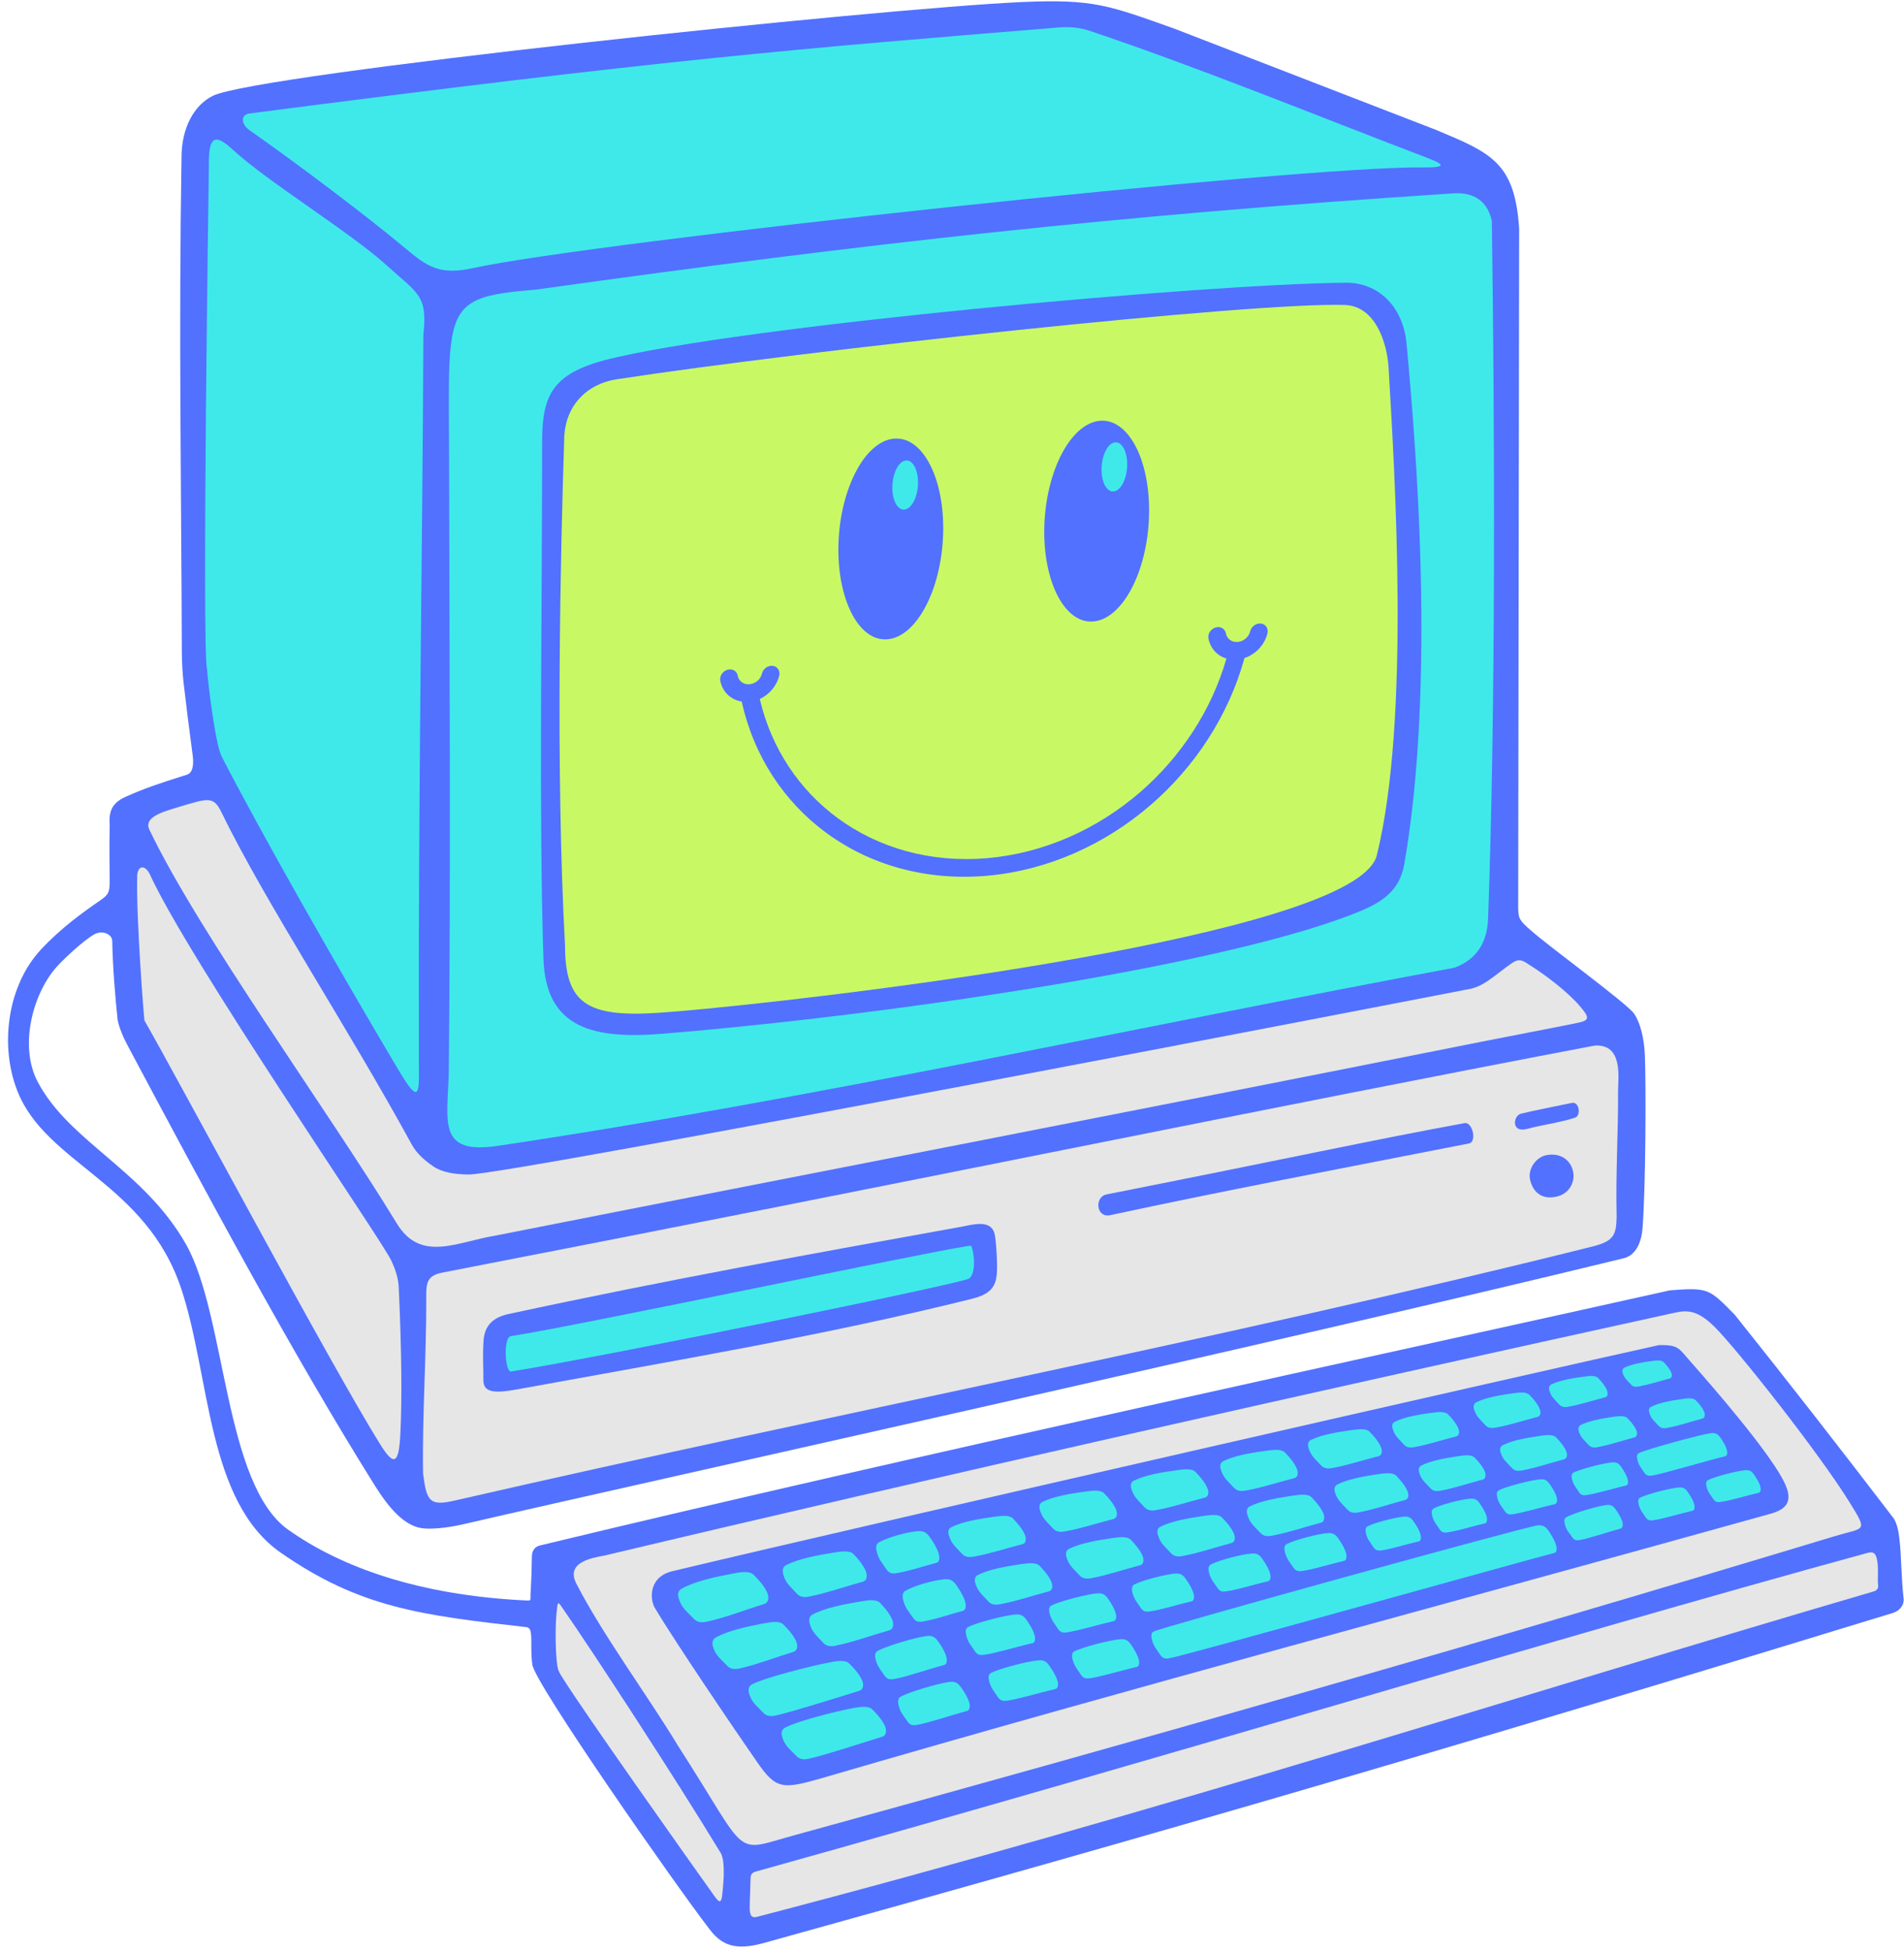 <?xml version="1.0" encoding="UTF-8" standalone="no"?><svg xmlns="http://www.w3.org/2000/svg" xmlns:xlink="http://www.w3.org/1999/xlink" fill="#5271ff" height="79.5" preserveAspectRatio="xMidYMid meet" version="1" viewBox="0.3 0.8 77.6 79.5" width="77.6" zoomAndPan="magnify"><g><g id="change1_1"><path d="M 21.762 66.012 C 17.383 65.805 14.215 64.664 12.047 63.129 C 9.422 61.27 9.527 54.41 7.879 51.496 C 6.156 48.461 3.125 47.332 1.832 44.871 C 1.09 43.457 1.598 41.352 2.598 40.207 C 2.848 39.922 3.691 39.121 4.148 38.867 C 4.457 38.695 4.875 38.848 4.875 39.148 C 4.891 40.184 5.004 41.523 5.094 42.355 C 5.156 42.676 5.32 43.062 5.52 43.434 C 8.57 49.16 12.191 55.922 15.586 61.344 C 16.129 62.207 16.75 62.957 17.492 63.066 C 17.801 63.113 18.457 63.074 19.18 62.906 C 27.176 61.055 52.43 55.496 66.5 52.062 C 66.957 51.938 67.199 51.449 67.246 50.824 C 67.367 49.227 67.391 45.258 67.34 43.828 C 67.312 43.094 67.152 42.473 66.902 42.105 C 66.621 41.691 63.492 39.414 62.703 38.719 C 62.219 38.297 62.188 38.227 62.176 37.812 L 62.215 10.109 C 62.039 7.418 61.066 7.027 58.82 6.09 L 48.156 1.965 C 45.5 1.023 44.883 0.754 41.961 0.883 C 36.156 1.141 10.793 3.809 8.977 4.703 C 8.176 5.098 7.715 6.047 7.699 7.141 C 7.582 14.23 7.688 20.605 7.711 27.371 C 7.715 27.859 7.742 28.273 7.785 28.645 C 7.906 29.668 7.992 30.375 8.152 31.57 C 8.203 31.953 8.16 32.289 7.922 32.363 C 6.664 32.762 6.195 32.922 5.438 33.258 C 4.945 33.477 4.723 33.762 4.77 34.395 C 4.75 35.41 4.77 36.34 4.77 36.68 C 4.773 37.125 4.734 37.242 4.426 37.457 C 3.68 37.973 2.801 38.598 1.973 39.484 C 0.598 40.957 0.281 43.398 1.004 45.242 C 2.172 48.234 6.262 48.98 7.695 53.336 C 8.879 56.918 8.723 61.965 11.75 64.07 C 14.973 66.305 17.43 66.609 21.758 67.098 C 22.074 67.137 21.883 67.77 21.996 68.625 C 22.094 69.398 27.863 77.656 29.242 79.438 C 29.703 80.027 30.234 80.301 31.426 79.969 C 47.629 75.477 59.594 71.988 77.438 66.523 C 77.711 66.438 77.887 66.227 77.887 65.984 C 77.781 65.012 77.793 64.133 77.711 63.484 C 77.672 63.145 77.605 62.863 77.484 62.672 C 75.324 59.848 73.211 57.133 71 54.367 C 69.961 53.316 69.941 53.25 68.359 53.375 C 57.957 55.699 36.984 60.223 22.309 63.77 C 22.129 63.816 21.977 63.938 21.977 64.238 C 21.969 64.695 21.961 65.047 21.922 65.758 C 21.91 65.992 21.969 66.023 21.762 66.012" fill-rule="evenodd"/></g><g id="change2_1"><path d="M 27.781 74.703 C 27.617 74.453 27.789 74.492 27.402 74.52 C 27.445 74.832 27.324 74.672 27.574 74.898 L 27.781 74.703" fill="#99cccc" fill-rule="evenodd"/></g><g id="change1_2"><path d="M 16.211 59.797 C 16.348 59.57 16.527 59.797 16.203 59.426 C 15.934 59.77 16.129 59.652 16.211 59.797" fill-rule="evenodd"/></g><g id="change3_1"><path d="M 58.301 7.621 C 53.309 7.555 24.531 10.645 19.562 11.727 C 18.227 12.02 17.711 11.664 16.84 10.934 C 15.219 9.578 12.441 7.488 10.465 6.102 C 10.172 5.895 10.07 5.535 10.418 5.43 C 27.453 3.219 32.555 2.809 43.453 1.918 C 43.801 1.891 44.246 1.898 44.711 2.055 C 49.387 3.633 54.035 5.543 58.281 7.16 C 58.992 7.43 59.492 7.633 58.301 7.621" fill="#3fe9ea" fill-rule="evenodd"/></g><g id="change3_2"><path d="M 16.051 11.605 C 17.352 12.785 17.73 12.82 17.555 14.457 C 17.52 23.383 17.344 32.734 17.371 43.887 C 17.375 45.277 17.465 45.949 16.551 44.414 C 14.09 40.281 10.988 34.828 9.34 31.637 C 9.074 31.121 8.785 28.699 8.738 28.07 C 8.523 27.129 8.812 7.621 8.812 7.582 C 8.801 6.531 8.949 6.117 9.77 6.883 C 11.18 8.191 14.578 10.266 16.051 11.605" fill="#3fe9ea" fill-rule="evenodd"/></g><g id="change3_3"><path d="M 59.391 8.688 C 60.207 8.602 60.887 8.855 61.102 9.797 C 61.219 18.184 61.266 29.605 60.949 38.227 C 60.918 39.102 60.559 39.871 59.574 40.23 C 46.883 42.594 33.242 45.605 20.586 47.488 C 18.094 47.859 18.547 46.488 18.59 44.48 C 18.676 35.965 18.617 27.621 18.602 19.32 C 18.594 17.238 18.562 15.828 18.676 14.863 C 18.895 13.039 19.645 12.801 22.129 12.602 C 35.598 10.719 45.906 9.566 59.391 8.688" fill="#3fe9ea" fill-rule="evenodd"/></g><g id="change4_1"><path d="M 17.973 48.332 C 18.297 48.555 18.797 48.648 19.391 48.656 C 20.992 48.68 58.758 41.379 60.223 41.09 C 60.496 41.035 60.746 40.898 60.973 40.742 C 61.336 40.492 61.574 40.277 61.918 40.043 C 62.25 39.816 62.383 39.953 62.711 40.164 C 63.336 40.562 64.207 41.23 64.684 41.789 C 65.109 42.281 65.086 42.379 64.562 42.484 C 63.168 42.766 61.93 42.996 60.656 43.25 C 47.41 45.895 34.367 48.406 20.477 51.148 C 18.953 51.391 17.453 52.258 16.477 50.656 C 13.645 46.016 8.414 38.832 6.391 34.613 C 6.145 34.105 6.887 33.891 7.559 33.688 C 8.766 33.328 8.996 33.219 9.32 33.887 C 11.094 37.535 14.445 42.609 17.082 47.434 C 17.285 47.805 17.613 48.09 17.973 48.332" fill="#e6e6e6" fill-rule="evenodd"/></g><g id="change4_2"><path d="M 16.234 52.137 C 16.422 52.527 16.535 52.895 16.551 53.258 C 16.664 55.68 16.691 57.777 16.617 59.223 C 16.555 60.504 16.344 60.531 15.785 59.633 C 13.742 56.355 7.539 44.73 6.188 42.383 C 6.172 42.359 5.848 38.266 5.891 36.504 C 5.898 36.109 6.164 35.992 6.387 36.383 C 7.961 39.855 15.789 51.219 16.234 52.137" fill="#e6e6e6" fill-rule="evenodd"/></g><g id="change4_3"><path d="M 65.293 43.402 C 66.48 43.324 66.242 44.766 66.246 45.266 C 66.258 46.879 66.145 48.602 66.188 50.363 C 66.176 51.121 66.066 51.359 65.262 51.574 C 49.934 55.406 34.273 58.395 18.844 61.938 C 17.812 62.176 17.691 61.984 17.543 60.848 C 17.504 58.426 17.684 56.047 17.672 53.668 C 17.668 53.102 17.684 52.777 18.328 52.652 C 36.645 49.105 51.91 45.945 65.293 43.402" fill="#e6e6e6" fill-rule="evenodd"/></g><g id="change4_4"><path d="M 23.016 68.676 C 22.938 68.195 22.922 67.125 22.984 66.504 C 23.039 65.961 23.035 66.055 23.316 66.453 C 24.297 67.852 27.777 73.172 29.684 76.316 C 29.777 76.508 29.793 76.773 29.797 76.973 C 29.805 77.316 29.773 77.641 29.738 77.98 C 29.707 78.27 29.656 78.391 29.438 78.086 C 28.359 76.574 24.172 70.664 23.238 69.18 C 23.121 68.988 23.051 68.898 23.016 68.676 Z M 75.066 63.395 C 60.578 67.777 46.719 71.719 32.785 75.547 C 30.09 76.27 30.945 76.609 27.93 71.926 C 26.629 69.785 24.898 67.461 23.801 65.348 C 23.559 64.879 23.586 64.395 24.906 64.188 C 38.223 61.02 54.379 57.395 68.582 54.281 C 69.133 54.164 69.523 54.219 70.184 54.867 C 71.027 55.695 74.445 60 75.711 62.059 C 76.438 63.242 76.297 63.023 75.066 63.395 Z M 76.785 64.281 C 76.887 64.672 76.805 65.121 76.848 65.402 C 76.855 65.477 76.828 65.602 76.648 65.648 C 62.48 69.789 47.574 74.625 31.168 78.898 C 30.961 78.953 30.852 78.895 30.855 78.523 C 30.855 78.188 30.883 77.789 30.887 77.398 C 30.891 77.227 30.891 77.117 31.109 77.055 C 48.598 72.176 63.516 67.605 76.379 64.082 C 76.594 64.023 76.719 64.031 76.785 64.281" fill="#e6e6e6" fill-rule="evenodd"/></g><g id="change1_3"><path d="M 67.918 55.605 C 63.605 56.551 35.047 63.059 27.695 64.82 C 26.809 65.031 26.758 65.84 26.969 66.281 C 27.703 67.531 30.281 71.34 31.145 72.578 C 31.934 73.719 32.18 73.719 33.875 73.227 C 46.66 69.496 58.668 66.324 72.453 62.48 C 73.188 62.273 73.41 61.914 72.957 61.07 C 72.289 59.832 70.211 57.422 69.191 56.27 C 68.715 55.727 68.711 55.594 67.918 55.605" fill-rule="evenodd"/></g><g id="change1_4"><path d="M 24.992 15.461 C 22.887 16.023 22.395 16.832 22.395 18.773 C 22.395 26.121 22.258 33.973 22.449 39.867 C 22.543 42.707 24.488 43.152 27.324 42.918 C 36.906 42.129 50.656 40.07 55.805 37.895 C 56.645 37.539 57.348 37.07 57.531 36.023 C 58.828 28.578 57.996 18.789 57.621 14.746 C 57.453 13.207 56.402 12.32 55.191 12.32 C 49.504 12.359 30.516 14.074 24.992 15.461" fill-rule="evenodd"/></g><g id="change5_1"><path d="M 56.891 15.75 C 57.148 20.105 57.781 30.117 56.414 35.648 C 56.328 36 56 36.344 55.477 36.68 C 50.801 39.668 30.547 41.852 27.102 42.07 C 24.242 42.25 23.328 41.703 23.328 39.316 C 22.938 32.16 23.148 23.223 23.293 18.754 C 23.293 17.332 24.227 16.438 25.434 16.254 C 33.16 15.07 51.406 13.098 55.113 13.227 C 56.344 13.27 56.82 14.73 56.891 15.75" fill="#c9f865" fill-rule="evenodd"/></g><g id="change1_5"><path d="M 40.91 52.824 C 40.98 52.559 40.898 51.293 40.832 51.059 C 40.684 50.5 39.988 50.684 39.582 50.766 C 33.668 51.832 27.555 52.934 21.043 54.336 C 20.477 54.461 20.043 54.73 20.004 55.465 C 19.965 56.207 20.008 56.52 20 57.02 C 19.992 57.555 20.461 57.578 21.422 57.402 C 27.508 56.289 33.93 55.215 39.914 53.719 C 40.457 53.582 40.844 53.371 40.91 52.824" fill-rule="evenodd"/></g><g id="change1_6"><path d="M 45.531 50.316 C 50.188 49.312 54.73 48.457 60.168 47.391 C 60.508 47.324 60.309 46.496 59.988 46.562 C 56.25 47.246 52.707 48.023 45.406 49.465 C 44.902 49.559 44.965 50.418 45.531 50.316" fill-rule="evenodd"/></g><g id="change1_7"><path d="M 63.324 47.867 C 62.902 47.949 62.539 48.438 62.672 48.914 C 62.785 49.328 63.082 49.68 63.695 49.566 C 64.219 49.469 64.469 49.027 64.426 48.625 C 64.379 48.156 63.98 47.742 63.324 47.867" fill-rule="evenodd"/></g><g id="change1_8"><path d="M 62.559 46.793 C 63.148 46.629 63.824 46.555 64.492 46.34 C 64.746 46.258 64.668 45.672 64.363 45.738 C 64.023 45.809 62.652 46.082 62.281 46.18 C 61.973 46.262 61.871 46.984 62.559 46.793" fill-rule="evenodd"/></g><g id="change3_4"><path d="M 41.969 63.719 C 41.164 63.926 40.695 64.094 40.023 64.219 C 39.887 64.242 39.668 64.285 39.512 64.113 C 39.234 63.809 39.074 63.703 38.973 63.359 C 38.922 63.203 38.957 63.082 39.07 63.027 C 39.535 62.793 40.246 62.68 40.836 62.598 C 41.145 62.559 41.445 62.523 41.594 62.68 C 41.746 62.84 42.09 63.215 42.105 63.48 C 42.113 63.582 42.086 63.688 41.969 63.719 Z M 31.453 66.152 C 30.52 66.445 29.969 66.672 29.188 66.859 C 29.027 66.895 28.773 66.957 28.59 66.77 C 28.27 66.434 28.082 66.32 27.961 65.926 C 27.906 65.742 27.945 65.605 28.078 65.531 C 28.617 65.23 29.445 65.051 30.133 64.922 C 30.492 64.852 30.84 64.793 31.02 64.969 C 31.195 65.145 31.594 65.559 31.613 65.871 C 31.621 65.984 31.586 66.109 31.453 66.152 Z M 35.465 65.246 C 34.586 65.492 34.066 65.688 33.336 65.84 C 33.184 65.871 32.945 65.922 32.781 65.738 C 32.492 65.418 32.32 65.309 32.219 64.938 C 32.172 64.77 32.211 64.637 32.34 64.57 C 32.852 64.309 33.625 64.164 34.27 64.062 C 34.605 64.008 34.934 63.961 35.094 64.129 C 35.254 64.297 35.613 64.699 35.625 64.988 C 35.629 65.094 35.594 65.211 35.465 65.246 Z M 32.637 68.105 C 31.758 68.379 31.242 68.59 30.512 68.766 C 30.359 68.801 30.121 68.859 29.949 68.684 C 29.652 68.367 29.473 68.262 29.359 67.895 C 29.309 67.723 29.344 67.59 29.473 67.52 C 29.977 67.238 30.754 67.074 31.398 66.949 C 31.734 66.887 32.062 66.832 32.23 66.992 C 32.395 67.156 32.77 67.551 32.789 67.84 C 32.797 67.949 32.762 68.066 32.637 68.105 Z M 38.461 64.48 C 37.801 64.652 37.41 64.801 36.863 64.895 C 36.75 64.914 36.57 64.945 36.445 64.766 C 36.23 64.445 36.098 64.332 36.023 63.977 C 35.988 63.816 36.02 63.699 36.113 63.645 C 36.496 63.434 37.203 63.238 37.688 63.188 C 37.941 63.16 38.062 63.25 38.184 63.414 C 38.305 63.582 38.574 63.98 38.582 64.25 C 38.586 64.352 38.559 64.457 38.461 64.48 Z M 45.684 62.691 C 44.879 62.898 44.406 63.066 43.738 63.191 C 43.602 63.215 43.383 63.258 43.227 63.086 C 42.949 62.781 42.789 62.676 42.684 62.332 C 42.637 62.176 42.672 62.055 42.785 61.996 C 43.25 61.766 43.961 61.652 44.551 61.57 C 44.859 61.531 45.156 61.492 45.309 61.652 C 45.461 61.809 45.805 62.188 45.82 62.453 C 45.828 62.555 45.797 62.66 45.684 62.691 Z M 49.406 61.82 C 48.605 62.027 48.133 62.195 47.465 62.32 C 47.324 62.348 47.105 62.387 46.949 62.215 C 46.676 61.914 46.512 61.805 46.41 61.465 C 46.363 61.305 46.395 61.188 46.512 61.129 C 46.973 60.898 47.684 60.781 48.277 60.703 C 48.582 60.66 48.883 60.625 49.035 60.785 C 49.188 60.941 49.527 61.32 49.547 61.586 C 49.551 61.684 49.523 61.789 49.406 61.82 Z M 53.051 61.027 C 52.25 61.234 51.777 61.402 51.105 61.527 C 50.969 61.551 50.75 61.594 50.594 61.422 C 50.32 61.121 50.156 61.012 50.055 60.672 C 50.008 60.512 50.039 60.395 50.156 60.336 C 50.617 60.102 51.328 59.988 51.918 59.91 C 52.227 59.867 52.527 59.832 52.68 59.992 C 52.832 60.148 53.172 60.523 53.191 60.793 C 53.195 60.891 53.168 60.996 53.051 61.027 Z M 56.484 60.133 C 55.719 60.328 55.27 60.488 54.633 60.609 C 54.5 60.633 54.293 60.672 54.141 60.508 C 53.879 60.223 53.727 60.117 53.629 59.793 C 53.582 59.641 53.613 59.527 53.723 59.473 C 54.164 59.25 54.844 59.145 55.406 59.066 C 55.699 59.027 55.984 58.992 56.129 59.145 C 56.273 59.293 56.602 59.652 56.617 59.906 C 56.625 60.004 56.594 60.102 56.484 60.133 Z M 59.645 59.328 C 58.953 59.504 58.547 59.652 57.969 59.758 C 57.848 59.781 57.66 59.816 57.527 59.668 C 57.289 59.406 57.148 59.312 57.062 59.02 C 57.02 58.883 57.047 58.781 57.148 58.73 C 57.547 58.531 58.16 58.43 58.668 58.363 C 58.934 58.328 59.191 58.297 59.324 58.434 C 59.457 58.57 59.75 58.895 59.766 59.125 C 59.773 59.211 59.746 59.301 59.645 59.328 Z M 62.965 58.531 C 62.27 58.711 61.863 58.855 61.285 58.965 C 61.168 58.984 60.977 59.023 60.844 58.875 C 60.605 58.613 60.469 58.52 60.379 58.227 C 60.336 58.09 60.367 57.984 60.465 57.938 C 60.863 57.734 61.477 57.637 61.988 57.566 C 62.254 57.531 62.512 57.504 62.641 57.641 C 62.773 57.773 63.066 58.102 63.082 58.332 C 63.09 58.414 63.062 58.508 62.965 58.531 Z M 65.715 57.734 C 65.109 57.891 64.75 58.02 64.246 58.113 C 64.141 58.133 63.977 58.164 63.855 58.035 C 63.648 57.805 63.527 57.723 63.449 57.465 C 63.41 57.344 63.438 57.258 63.523 57.211 C 63.875 57.035 64.414 56.949 64.859 56.891 C 65.094 56.859 65.32 56.832 65.434 56.949 C 65.551 57.07 65.809 57.355 65.82 57.559 C 65.828 57.633 65.805 57.715 65.715 57.734 Z M 68.348 56.969 C 67.836 57.102 67.535 57.207 67.109 57.289 C 67.02 57.305 66.879 57.332 66.781 57.223 C 66.605 57.027 66.5 56.961 66.434 56.742 C 66.406 56.641 66.426 56.562 66.5 56.527 C 66.797 56.379 67.25 56.305 67.625 56.254 C 67.824 56.227 68.016 56.207 68.109 56.305 C 68.207 56.406 68.426 56.648 68.438 56.82 C 68.441 56.883 68.422 56.949 68.348 56.969 Z M 43.047 65.641 C 42.246 65.852 41.773 66.027 41.105 66.156 C 40.965 66.184 40.746 66.227 40.59 66.059 C 40.316 65.758 40.156 65.652 40.051 65.309 C 40.004 65.152 40.039 65.031 40.152 64.973 C 40.617 64.738 41.324 64.617 41.918 64.531 C 42.223 64.488 42.523 64.449 42.676 64.605 C 42.828 64.762 43.168 65.137 43.188 65.402 C 43.195 65.5 43.164 65.609 43.047 65.641 Z M 36.543 67.227 C 35.668 67.48 35.148 67.684 34.414 67.84 C 34.266 67.875 34.027 67.926 33.863 67.746 C 33.574 67.43 33.398 67.316 33.301 66.949 C 33.254 66.781 33.293 66.648 33.418 66.582 C 33.93 66.312 34.707 66.164 35.352 66.055 C 35.688 65.996 36.016 65.949 36.176 66.117 C 36.332 66.281 36.695 66.68 36.703 66.969 C 36.707 67.074 36.672 67.191 36.543 67.227 Z M 39.543 66.434 C 38.883 66.613 38.492 66.766 37.941 66.863 C 37.828 66.883 37.648 66.918 37.527 66.738 C 37.309 66.422 37.18 66.305 37.102 65.957 C 37.066 65.793 37.098 65.672 37.195 65.621 C 37.578 65.402 38.281 65.203 38.77 65.148 C 39.02 65.117 39.145 65.207 39.266 65.371 C 39.383 65.539 39.652 65.934 39.66 66.203 C 39.664 66.305 39.637 66.41 39.543 66.434 Z M 46.762 64.578 C 45.961 64.789 45.488 64.965 44.82 65.094 C 44.68 65.121 44.461 65.164 44.305 64.996 C 44.031 64.695 43.867 64.59 43.766 64.246 C 43.719 64.09 43.754 63.969 43.867 63.91 C 44.332 63.676 45.039 63.555 45.633 63.469 C 45.938 63.426 46.238 63.387 46.391 63.543 C 46.543 63.699 46.883 64.074 46.902 64.34 C 46.91 64.441 46.879 64.547 46.762 64.578 Z M 50.488 63.672 C 49.684 63.887 49.211 64.062 48.543 64.191 C 48.406 64.219 48.188 64.262 48.031 64.09 C 47.758 63.793 47.594 63.688 47.492 63.344 C 47.441 63.188 47.477 63.066 47.59 63.008 C 48.055 62.773 48.766 62.652 49.355 62.566 C 49.664 62.52 49.965 62.484 50.113 62.641 C 50.266 62.797 50.609 63.172 50.625 63.438 C 50.633 63.535 50.602 63.641 50.488 63.672 Z M 54.133 62.844 C 53.328 63.059 52.855 63.234 52.188 63.363 C 52.051 63.391 51.832 63.434 51.676 63.266 C 51.398 62.965 51.238 62.859 51.137 62.516 C 51.086 62.359 51.121 62.238 51.234 62.18 C 51.699 61.945 52.41 61.824 53 61.738 C 53.309 61.695 53.605 61.656 53.758 61.812 C 53.91 61.969 54.254 62.344 54.27 62.609 C 54.277 62.707 54.246 62.816 54.133 62.844 Z M 57.566 61.918 C 56.801 62.125 56.348 62.289 55.711 62.414 C 55.578 62.438 55.371 62.48 55.223 62.316 C 54.961 62.031 54.809 61.93 54.707 61.605 C 54.664 61.457 54.695 61.34 54.805 61.285 C 55.246 61.059 55.922 60.945 56.484 60.863 C 56.781 60.82 57.066 60.785 57.211 60.934 C 57.355 61.086 57.68 61.441 57.699 61.695 C 57.703 61.789 57.676 61.891 57.566 61.918 Z M 60.727 61.086 C 60.035 61.27 59.625 61.418 59.051 61.531 C 58.93 61.555 58.742 61.594 58.605 61.445 C 58.371 61.188 58.23 61.098 58.141 60.801 C 58.098 60.664 58.129 60.562 58.227 60.512 C 58.629 60.309 59.238 60.203 59.75 60.129 C 60.016 60.09 60.273 60.059 60.406 60.195 C 60.535 60.328 60.832 60.652 60.844 60.879 C 60.852 60.965 60.828 61.059 60.727 61.086 Z M 64.043 60.262 C 63.352 60.445 62.945 60.594 62.367 60.707 C 62.246 60.73 62.059 60.77 61.926 60.621 C 61.688 60.363 61.547 60.27 61.457 59.977 C 61.418 59.84 61.445 59.738 61.543 59.688 C 61.945 59.48 62.559 59.379 63.066 59.305 C 63.332 59.266 63.59 59.234 63.723 59.367 C 63.852 59.504 64.148 59.828 64.164 60.055 C 64.168 60.141 64.145 60.234 64.043 60.262 Z M 66.914 59.367 C 66.305 59.531 65.949 59.66 65.441 59.758 C 65.336 59.781 65.172 59.812 65.055 59.684 C 64.848 59.457 64.723 59.379 64.645 59.117 C 64.609 59 64.637 58.91 64.723 58.863 C 65.074 58.684 65.609 58.594 66.059 58.527 C 66.289 58.496 66.516 58.469 66.633 58.586 C 66.746 58.703 67.004 58.988 67.02 59.188 C 67.023 59.262 67 59.344 66.914 59.367 Z M 69.68 58.602 C 69.102 58.754 68.762 58.883 68.277 58.973 C 68.176 58.992 68.02 59.027 67.906 58.902 C 67.711 58.688 67.59 58.609 67.52 58.363 C 67.484 58.25 67.508 58.164 67.59 58.121 C 67.926 57.949 68.438 57.863 68.863 57.801 C 69.086 57.77 69.301 57.742 69.414 57.855 C 69.523 57.969 69.77 58.238 69.781 58.43 C 69.785 58.5 69.766 58.578 69.68 58.602 Z M 35.324 69.691 C 34.449 69.965 32.715 70.508 31.984 70.684 C 31.832 70.719 31.594 70.777 31.422 70.598 C 31.121 70.285 30.945 70.176 30.832 69.809 C 30.781 69.637 30.816 69.504 30.941 69.434 C 31.449 69.156 33.441 68.66 34.086 68.539 C 34.422 68.473 34.75 68.418 34.914 68.582 C 35.082 68.746 35.457 69.137 35.477 69.43 C 35.484 69.535 35.449 69.652 35.324 69.691 Z M 38.781 68.641 C 38.172 68.801 37.254 69.121 36.75 69.211 C 36.645 69.227 36.48 69.258 36.367 69.094 C 36.168 68.805 36.051 68.699 35.98 68.375 C 35.945 68.227 35.977 68.117 36.062 68.07 C 36.414 67.871 37.621 67.512 38.07 67.461 C 38.301 67.43 38.414 67.516 38.523 67.664 C 38.633 67.816 38.883 68.18 38.887 68.43 C 38.891 68.52 38.867 68.617 38.781 68.641 Z M 42.383 67.75 C 41.793 67.883 40.906 68.156 40.418 68.223 C 40.316 68.238 40.156 68.262 40.047 68.098 C 39.855 67.809 39.738 67.703 39.672 67.391 C 39.641 67.242 39.668 67.141 39.754 67.094 C 40.094 66.918 41.262 66.613 41.691 66.582 C 41.918 66.562 42.027 66.648 42.133 66.797 C 42.238 66.949 42.48 67.309 42.484 67.551 C 42.488 67.641 42.465 67.73 42.383 67.75 Z M 45.691 66.852 C 45.125 66.98 44.262 67.242 43.793 67.309 C 43.695 67.324 43.539 67.344 43.434 67.188 C 43.246 66.906 43.137 66.805 43.07 66.5 C 43.039 66.359 43.066 66.262 43.148 66.219 C 43.477 66.043 44.609 65.754 45.027 65.719 C 45.242 65.703 45.348 65.785 45.453 65.93 C 45.555 66.074 45.785 66.426 45.793 66.656 C 45.797 66.742 45.773 66.832 45.691 66.852 Z M 48.863 66.047 C 48.297 66.176 47.637 66.391 47.168 66.457 C 47.07 66.469 46.914 66.492 46.809 66.336 C 46.621 66.055 46.512 65.953 46.445 65.648 C 46.414 65.508 46.441 65.406 46.523 65.363 C 46.852 65.191 47.781 64.949 48.195 64.914 C 48.414 64.898 48.52 64.977 48.621 65.125 C 48.727 65.27 48.957 65.621 48.965 65.852 C 48.969 65.938 48.941 66.031 48.863 66.047 Z M 51.98 65.23 C 51.414 65.355 50.758 65.574 50.285 65.637 C 50.188 65.652 50.035 65.676 49.93 65.516 C 49.742 65.234 49.629 65.133 49.566 64.832 C 49.535 64.691 49.562 64.59 49.645 64.547 C 49.973 64.371 50.898 64.129 51.316 64.098 C 51.531 64.078 51.641 64.16 51.742 64.309 C 51.844 64.453 52.078 64.801 52.082 65.035 C 52.086 65.121 52.062 65.211 51.98 65.23 Z M 55.078 64.398 C 54.512 64.527 53.852 64.742 53.383 64.809 C 53.285 64.82 53.129 64.844 53.023 64.684 C 52.836 64.406 52.727 64.305 52.66 64 C 52.633 63.859 52.656 63.758 52.738 63.715 C 53.066 63.543 53.996 63.301 54.41 63.266 C 54.629 63.25 54.734 63.332 54.84 63.477 C 54.941 63.621 55.172 63.973 55.18 64.203 C 55.18 64.289 55.156 64.383 55.078 64.398 Z M 58.121 63.605 C 57.617 63.719 57.031 63.91 56.609 63.969 C 56.523 63.98 56.387 64 56.289 63.859 C 56.125 63.609 56.023 63.52 55.965 63.246 C 55.941 63.121 55.961 63.031 56.035 62.992 C 56.328 62.84 57.156 62.625 57.527 62.594 C 57.719 62.578 57.816 62.652 57.906 62.781 C 58 62.91 58.207 63.223 58.211 63.43 C 58.215 63.508 58.191 63.59 58.121 63.605 Z M 60.816 62.871 C 60.312 62.984 59.723 63.18 59.305 63.234 C 59.219 63.246 59.082 63.27 58.984 63.129 C 58.82 62.879 58.719 62.785 58.66 62.516 C 58.637 62.391 58.656 62.301 58.73 62.262 C 59.023 62.105 59.852 61.891 60.223 61.863 C 60.414 61.844 60.512 61.918 60.602 62.047 C 60.695 62.18 60.902 62.492 60.906 62.699 C 60.91 62.773 60.887 62.855 60.816 62.871 Z M 63.668 62.086 C 63.164 62.199 62.379 62.438 61.961 62.496 C 61.871 62.508 61.734 62.527 61.641 62.387 C 61.473 62.141 61.371 62.047 61.316 61.777 C 61.289 61.652 61.312 61.559 61.383 61.523 C 61.676 61.367 62.703 61.105 63.078 61.074 C 63.27 61.059 63.363 61.133 63.457 61.262 C 63.547 61.391 63.754 61.703 63.762 61.91 C 63.762 61.988 63.742 62.07 63.668 62.086 Z M 66.57 61.328 C 66.098 61.438 65.359 61.66 64.965 61.715 C 64.883 61.727 64.754 61.746 64.664 61.613 C 64.512 61.379 64.418 61.293 64.363 61.039 C 64.336 60.922 64.359 60.84 64.426 60.801 C 64.703 60.66 65.664 60.41 66.012 60.383 C 66.195 60.367 66.281 60.438 66.367 60.559 C 66.453 60.68 66.648 60.973 66.652 61.168 C 66.656 61.238 66.637 61.316 66.57 61.328 Z M 70.609 60.137 C 70.137 60.242 68.023 60.867 67.629 60.922 C 67.547 60.93 67.418 60.953 67.328 60.82 C 67.172 60.586 67.078 60.5 67.027 60.246 C 67 60.129 67.023 60.043 67.09 60.008 C 67.363 59.863 69.707 59.219 70.055 59.191 C 70.234 59.176 70.324 59.246 70.41 59.367 C 70.496 59.488 70.691 59.781 70.695 59.977 C 70.699 60.047 70.676 60.121 70.609 60.137 Z M 36.258 71.562 C 35.383 71.832 34.059 72.27 33.328 72.445 C 33.18 72.48 32.938 72.539 32.77 72.359 C 32.469 72.047 32.289 71.938 32.18 71.57 C 32.125 71.398 32.164 71.266 32.289 71.199 C 32.793 70.918 34.375 70.531 35.02 70.406 C 35.355 70.344 35.688 70.289 35.852 70.449 C 36.016 70.613 36.391 71.008 36.41 71.297 C 36.418 71.402 36.383 71.523 36.258 71.562 Z M 39.715 70.512 C 39.109 70.672 38.188 70.988 37.684 71.078 C 37.578 71.098 37.414 71.125 37.301 70.961 C 37.102 70.672 36.984 70.566 36.914 70.246 C 36.883 70.098 36.91 69.988 36.996 69.938 C 37.348 69.738 38.559 69.383 39.004 69.328 C 39.234 69.301 39.348 69.383 39.457 69.535 C 39.566 69.688 39.816 70.051 39.824 70.297 C 39.824 70.391 39.801 70.488 39.715 70.512 Z M 43.316 69.617 C 42.73 69.754 41.84 70.023 41.352 70.094 C 41.25 70.105 41.094 70.129 40.98 69.965 C 40.789 69.676 40.676 69.57 40.605 69.258 C 40.574 69.113 40.602 69.008 40.688 68.965 C 41.027 68.785 42.195 68.484 42.629 68.449 C 42.852 68.43 42.961 68.516 43.066 68.668 C 43.172 68.816 43.414 69.18 43.422 69.418 C 43.422 69.508 43.398 69.602 43.316 69.617 Z M 46.625 68.719 C 46.059 68.848 45.199 69.113 44.727 69.18 C 44.629 69.191 44.473 69.215 44.367 69.055 C 44.184 68.777 44.07 68.672 44.004 68.371 C 43.973 68.23 44 68.129 44.082 68.086 C 44.41 67.914 45.543 67.621 45.961 67.59 C 46.176 67.57 46.285 67.652 46.387 67.797 C 46.488 67.945 46.719 68.293 46.727 68.527 C 46.73 68.613 46.707 68.703 46.625 68.719 Z M 63.641 64.078 C 63.074 64.207 48.43 68.305 47.957 68.367 C 47.859 68.383 47.707 68.406 47.602 68.246 C 47.414 67.969 47.301 67.863 47.238 67.559 C 47.207 67.418 47.234 67.316 47.316 67.277 C 47.645 67.102 62.559 62.98 62.977 62.949 C 63.191 62.93 63.297 63.012 63.402 63.156 C 63.504 63.305 63.734 63.652 63.742 63.887 C 63.746 63.969 63.723 64.062 63.641 64.078 Z M 66.348 63.082 C 65.855 63.215 65.105 63.473 64.695 63.547 C 64.613 63.559 64.477 63.586 64.387 63.449 C 64.223 63.215 64.125 63.129 64.07 62.867 C 64.043 62.746 64.066 62.656 64.137 62.617 C 64.422 62.457 65.406 62.164 65.77 62.121 C 65.957 62.098 66.051 62.164 66.141 62.289 C 66.23 62.41 66.43 62.707 66.438 62.91 C 66.441 62.984 66.418 63.062 66.348 63.082 Z M 69.281 62.355 C 68.805 62.465 68.082 62.688 67.684 62.742 C 67.602 62.754 67.473 62.773 67.383 62.641 C 67.227 62.406 67.133 62.316 67.078 62.062 C 67.051 61.945 67.074 61.859 67.141 61.824 C 67.418 61.68 68.371 61.434 68.723 61.406 C 68.902 61.391 68.992 61.457 69.082 61.582 C 69.168 61.703 69.359 61.996 69.367 62.195 C 69.367 62.266 69.348 62.344 69.281 62.355 Z M 71.977 61.625 C 71.516 61.73 70.816 61.945 70.43 61.996 C 70.352 62.008 70.227 62.027 70.141 61.898 C 69.988 61.672 69.898 61.586 69.844 61.34 C 69.82 61.227 69.84 61.145 69.906 61.109 C 70.176 60.969 71.094 60.73 71.434 60.703 C 71.613 60.688 71.699 60.754 71.781 60.875 C 71.867 60.992 72.055 61.277 72.059 61.465 C 72.062 61.539 72.043 61.609 71.977 61.625" fill="#3fe9ea" fill-rule="evenodd"/></g><g id="change1_9"><path d="M 36.738 18.672 C 37.918 18.57 38.812 20.32 38.738 22.578 C 38.664 24.836 37.652 26.746 36.473 26.848 C 35.297 26.953 34.402 25.203 34.473 22.945 C 34.547 20.688 35.562 18.773 36.738 18.672" fill-rule="evenodd"/></g><g id="change1_10"><path d="M 45.129 17.945 C 46.309 17.844 47.203 19.594 47.129 21.852 C 47.055 24.109 46.043 26.02 44.863 26.121 C 43.688 26.227 42.793 24.477 42.863 22.219 C 42.938 19.961 43.953 18.047 45.129 17.945" fill-rule="evenodd"/></g><g id="change1_11"><path d="M 51.02 27.613 C 50.383 29.934 49.016 32.031 47.191 33.605 C 45.336 35.203 43.012 36.266 40.516 36.484 C 38.02 36.699 35.754 36.035 33.992 34.746 C 32.262 33.48 31.02 31.613 30.531 29.387 C 30.355 29.359 30.199 29.293 30.066 29.195 C 29.855 29.043 29.707 28.812 29.656 28.539 C 29.621 28.352 29.75 28.148 29.945 28.09 C 30.141 28.031 30.332 28.137 30.367 28.328 C 30.387 28.441 30.449 28.535 30.535 28.598 C 30.617 28.656 30.727 28.691 30.848 28.68 C 30.969 28.668 31.082 28.617 31.172 28.543 C 31.262 28.465 31.328 28.359 31.355 28.242 C 31.406 28.043 31.602 27.906 31.797 27.93 C 31.988 27.953 32.105 28.137 32.059 28.332 C 31.988 28.613 31.824 28.871 31.602 29.062 C 31.504 29.148 31.387 29.223 31.266 29.281 C 31.738 31.297 32.879 32.992 34.461 34.148 C 36.102 35.348 38.211 35.965 40.539 35.766 C 42.867 35.562 45.031 34.574 46.758 33.086 C 48.422 31.648 49.68 29.742 50.285 27.633 C 50.168 27.598 50.059 27.543 49.961 27.473 C 49.754 27.32 49.605 27.09 49.551 26.816 C 49.516 26.629 49.648 26.426 49.844 26.367 C 50.039 26.309 50.227 26.414 50.262 26.605 C 50.285 26.719 50.344 26.809 50.43 26.875 C 50.516 26.934 50.625 26.969 50.746 26.957 C 50.867 26.945 50.98 26.895 51.066 26.82 C 51.156 26.742 51.227 26.637 51.254 26.52 C 51.305 26.32 51.5 26.184 51.691 26.207 C 51.887 26.23 52.004 26.41 51.957 26.609 C 51.887 26.891 51.723 27.148 51.5 27.34 C 51.359 27.461 51.195 27.555 51.02 27.613"/></g><g id="change3_5"><path d="M 37.223 19.562 C 37.512 19.535 37.73 19.965 37.715 20.52 C 37.695 21.07 37.449 21.539 37.16 21.562 C 36.871 21.59 36.652 21.16 36.668 20.609 C 36.688 20.055 36.934 19.586 37.223 19.562" fill="#3fe9ea" fill-rule="evenodd"/></g><g id="change3_6"><path d="M 45.75 18.824 C 46.039 18.797 46.258 19.227 46.238 19.781 C 46.223 20.332 45.973 20.801 45.684 20.824 C 45.398 20.852 45.176 20.422 45.195 19.871 C 45.215 19.316 45.461 18.848 45.75 18.824" fill="#3fe9ea" fill-rule="evenodd"/></g><g id="change3_7"><path d="M 21.117 55.242 C 23.723 54.844 38.027 51.82 39.727 51.574 C 39.898 51.551 39.887 51.527 39.93 51.699 C 40 51.957 40.031 52.383 39.945 52.66 C 39.914 52.766 39.863 52.848 39.793 52.895 C 39.473 53.102 24.969 56.07 21.117 56.684 C 20.875 56.664 20.812 55.289 21.117 55.242" fill="#3fe9ea" fill-rule="evenodd"/></g></g></svg>